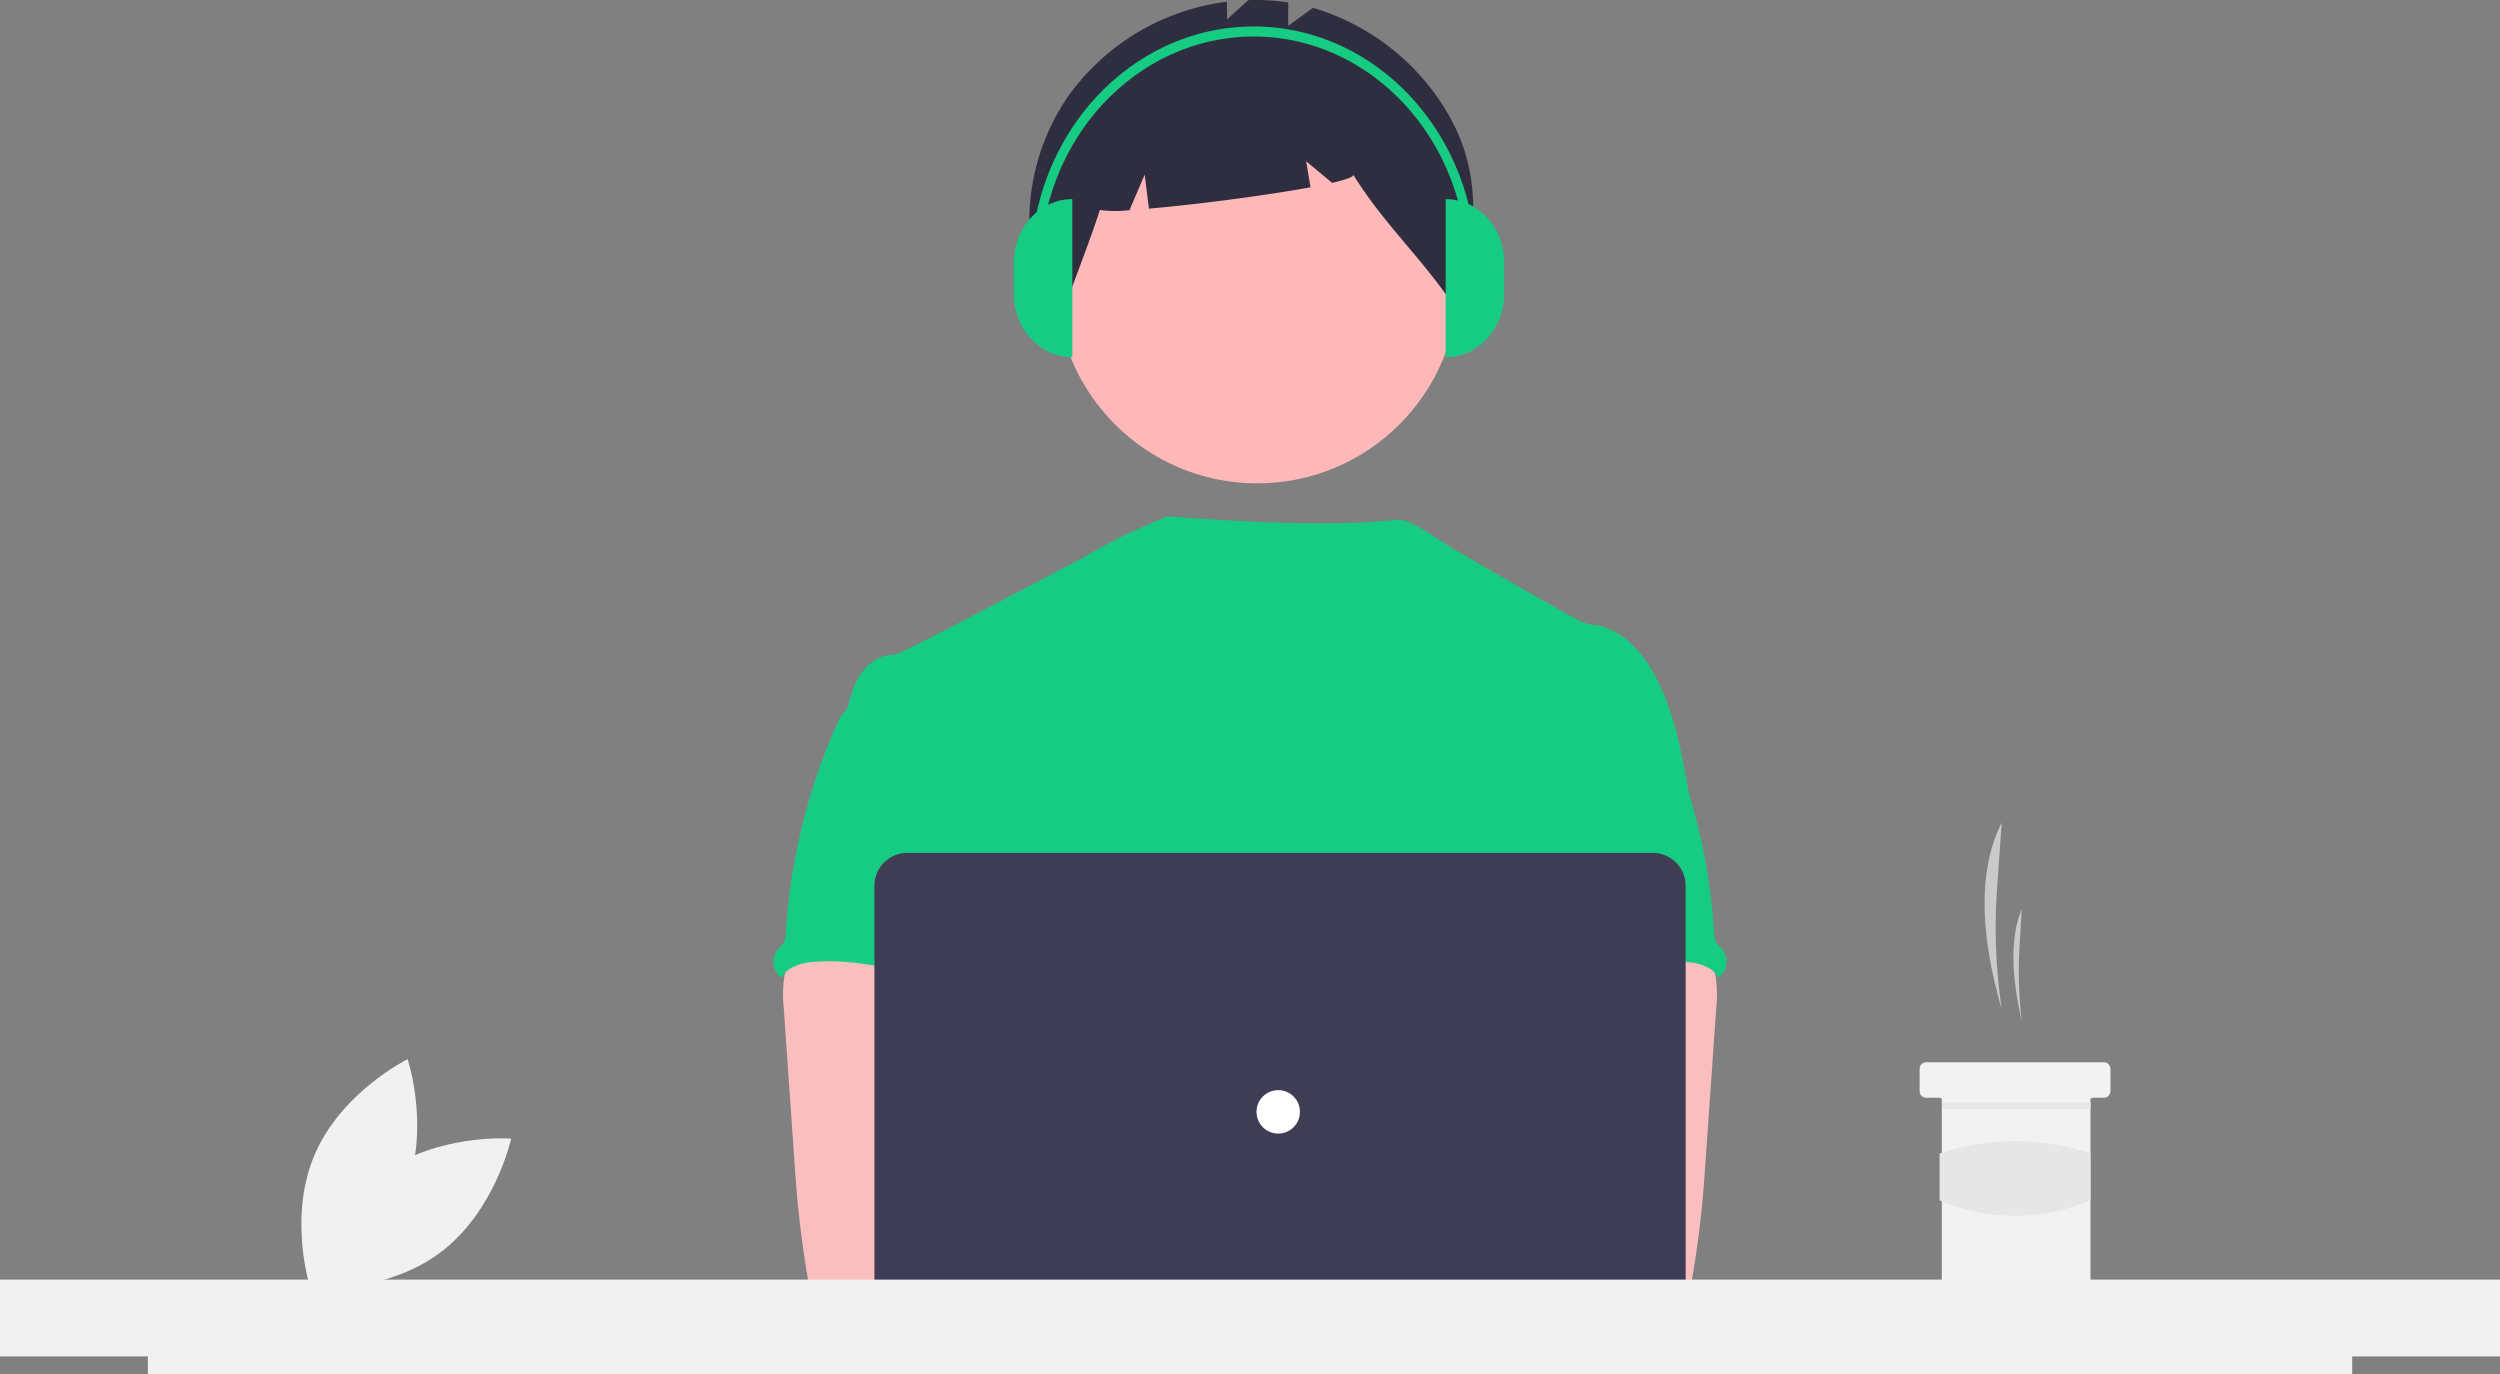 <?xml version="1.0" encoding="UTF-8"?> <svg xmlns="http://www.w3.org/2000/svg" height="483" viewBox="0 0 878.63 483" width="878.63"><rect x="0" y="0" width="878.63" height="483" fill="#808080" stroke="none"/><path d="m294.716 621.203c-19.511 14.544-25.04 40.135-25.04 40.135s26.104 2.009 45.615-12.535 25.04-40.135 25.04-40.135-26.104-2.009-45.615 12.535z" fill="#f1f1f1" transform="translate(-160.685 -208.5)"></path><path d="m302.844 628.032c-9.377 22.456-32.862 34.028-32.862 34.028s-8.281-24.837 1.096-47.293 32.862-34.028 32.862-34.028 8.281 24.837-1.096 47.293z" fill="#f1f1f1" transform="translate(-160.685 -208.5)"></path><path d="m864.187 563.114a194.657 194.657 0 0 1 -1.633-42.195l1.633-23.307c-9 17.908-6.966 41.479 0 65.502z" fill="#cacaca" transform="translate(-160.685 -208.5)"></path><path d="m871.205 567.013a143.091 143.091 0 0 1 -.786-25.116l.786-13.873c-4.33 10.66-3.352 24.69 0 38.99z" fill="#cacaca" transform="translate(-160.685 -208.5)"></path><path d="m902.401 584.17v7.798a2.352 2.352 0 0 1 -2.339 2.339h-3.899a.777.777 0 0 0 -.78.78v63.943a2.351 2.351 0 0 1 -2.339 2.339h-47.567a2.341 2.341 0 0 1 -2.339-2.339v-63.943a.782.782 0 0 0 -.78-.78h-4.679a2.341 2.341 0 0 1 -2.339-2.339v-7.798a2.336 2.336 0 0 1 2.339-2.339h62.383a2.346 2.346 0 0 1 2.339 2.339z" fill="#f2f2f2" transform="translate(-160.685 -208.5)"></path><path d="m682.522 387.445h52.246v2.339h-52.246z" fill="#e6e6e6"></path><path d="m895.383 630.369c-17.483 7.235-35.156 7.315-53.026 0v-16.481a83.274 83.274 0 0 1 53.026 0z" fill="#e6e6e6" transform="translate(-160.685 -208.5)"></path><circle cx="441.853" cy="99.211" fill="#feb8b8" r="70.666"></circle><g transform="translate(-160.685 -208.5)"><path d="m668.54 246.746a81.614 81.614 0 0 0 -46.43-35.492l-8.675 6.331v-8.22a75.123 75.123 0 0 0 -14.032-.817l-7.485 6.772v-6.21a80.834 80.834 0 0 0 -55.763 33.169c-16.254 23.432-18.998 56.032-3.011 79.652 4.388-13.487 9.715-26.142 14.104-39.628a39.916 39.916 0 0 0 10.399.05l5.339-12.459 1.492 11.931c16.55-1.441 41.096-4.607 56.785-7.508l-1.526-9.154 9.128 7.606c4.806-1.106 7.66-2.11 7.425-2.877 11.668 18.811 25.948 30.826 37.616 49.637 4.432-26.525 9.532-48.58-5.365-72.784z" fill="#2f2e41"></path><path d="m754.52 489.43c-2.43-14.619-4.936-29.519-11.731-42.689-4.466-8.626-11.554-16.847-21.11-18.552a20.422 20.422 0 0 1 -5.497-1.272c-2.8-1.349-40.425-22.827-46.405-26.568-5.135-3.212-13.24-9.158-17.327-9.158-4.112-.09-19.878 3.579-81.414-1.231 0 0-16.905 6.663-29.985 14.743-.198-.131-63.869 34.06-66.261 33.97-4.53-.191-8.741 2.71-11.338 6.362-2.596 3.652-3.814 8.174-5.089 12.546 13.907 30.97 26.631 61.98 40.539 92.95a7.931 7.931 0 0 1 1.006 3.815 9.31 9.31 0 0 1 -1.73 3.815c-6.82 10.956-6.603 24.736-5.858 37.613.746 12.877 1.668 26.478-4.087 38.02-1.565 3.169-3.601 6.069-5.089 9.238-3.486 7.177-4.746 30.131-2.71 37.842l255.121 7.309c-5.485-15.078 18.967-198.75 18.967-198.75z" fill="#16cc83"></path><path d="m436.31 551.903a45.043 45.043 0 0 0 -.153 11.109l3.657 52.513c.343 4.949.681 9.887 1.146 14.824.877 9.581 2.188 19.086 3.815 28.578a5.09 5.09 0 0 0 5.216 4.949c16.096 3.406 32.726 3.27 49.153 2.342 25.067-1.399 89.198-4.046 93.116-9.136s1.635-13.322-3.474-17.438-89.739-14.149-89.739-14.149c.827-6.553 3.321-12.724 5.688-18.946 4.25-11.035 8.22-22.432 8.297-34.253s-4.377-24.25-14.061-31.022c-7.966-5.56-18.221-6.591-27.928-6.362-7.062.203-19.265-1.489-25.716 1.272-5.105 2.248-8.064 10.722-9.017 15.72z" fill="#fbbebe"></path><path d="m457.627 458.523a13.17 13.17 0 0 0 -2.824 4.518 213.588 213.588 0 0 0 -17.941 73.316 7.329 7.329 0 0 1 -.827 3.55 15.535 15.535 0 0 1 -1.87 2.023 7.024 7.024 0 0 0 .84 9.898q.173.146.356.281c2.099-3.951 7.125-5.242 11.592-5.586 21.389-1.692 42.282 8.259 63.734 7.508-1.514-5.23-3.691-10.256-4.925-15.548-5.459-23.502 8.156-49.089-.191-71.726-1.667-4.53-4.453-8.983-8.843-10.968a23.555 23.555 0 0 0 -5.662-1.499c-5.421-.98-16.212-5.166-21.453-3.486-1.935.624-2.697 2.443-4.301 3.542-2.436 1.556-5.667 2.128-7.686 4.177z" fill="#16cc83"></path><path d="m754.672 536.183c-6.451-2.762-18.653-1.069-25.716-1.272-9.707-.229-19.962.802-27.928 6.362-9.684 6.772-14.137 19.201-14.061 31.022s4.046 23.218 8.297 34.253c2.366 6.222 4.861 12.393 5.688 18.946 0 0-84.63 10.034-89.739 14.149s-7.392 12.348-3.474 17.438 126.173 10.2 142.269 6.794a5.09 5.09 0 0 0 5.216-4.949c1.627-9.491 2.937-18.996 3.815-28.578.465-4.937.802-9.874 1.146-14.824l3.657-52.513a45.043 45.043 0 0 0 -.153-11.109c-.954-4.998-3.913-13.472-9.017-15.72z" fill="#fbbebe"></path><path d="m734.687 454.346c-1.603-1.099-2.366-2.918-4.301-3.542-5.241-1.68-16.032 2.507-21.453 3.486a23.555 23.555 0 0 0 -5.662 1.499c-4.389 1.985-7.175 6.438-8.843 10.968-8.347 22.637 5.268 48.224-.191 71.726-1.234 5.293-3.411 10.318-4.925 15.548 21.453.751 42.346-9.2 63.734-7.508 4.467.343 9.493 1.635 11.592 5.586q.183-.135.356-.281a7.024 7.024 0 0 0 .84-9.898 15.535 15.535 0 0 1 -1.87-2.023 7.329 7.329 0 0 1 -.827-3.55 213.588 213.588 0 0 0 -17.941-73.316 13.17 13.17 0 0 0 -2.824-4.518c-2.019-2.049-5.25-2.621-7.686-4.177z" fill="#16cc83"></path></g><circle cx="420.924" cy="438.81" fill="#fbbebe" r="19.073"></circle><circle cx="463.156" cy="438.81" fill="#fbbebe" r="19.073"></circle><path d="m741.572 690.288h-262.031a11.552 11.552 0 0 1 -11.539-11.539v-158.967a11.552 11.552 0 0 1 11.539-11.539h262.031a11.552 11.552 0 0 1 11.539 11.539v158.967a11.552 11.552 0 0 1 -11.539 11.539z" fill="#3f3d56" transform="translate(-160.685 -208.5)"></path><circle cx="449.236" cy="390.766" fill="#fff" r="7.635"></circle><path d="m878.63 449.724h-878.63v27h51.97v6.276h774.71v-6.276h51.95z" fill="#f1f1f1"></path><path d="m537.556 334.049c-11.355 0-20.559-9.952-20.559-22.229v-11.115c0-12.277 9.205-22.229 20.559-22.229v55.574z" fill="#16cc83" transform="translate(-160.685 -208.5)"></path><path d="m668.779 278.476c11.355 0 20.559 9.952 20.559 22.229v11.115c0 12.277-9.205 22.229-20.559 22.229z" fill="#16cc83" transform="translate(-160.685 -208.5)"></path><path d="m679.553 302.452h-3.262c0-44.73-33.656-81.121-75.026-81.121-41.369 0-75.026 36.391-75.026 81.121h-3.262c0-46.675 35.12-84.648 78.288-84.648 43.168 0 78.288 37.973 78.288 84.648z" fill="#16cc83" transform="translate(-160.685 -208.5)"></path></svg> 